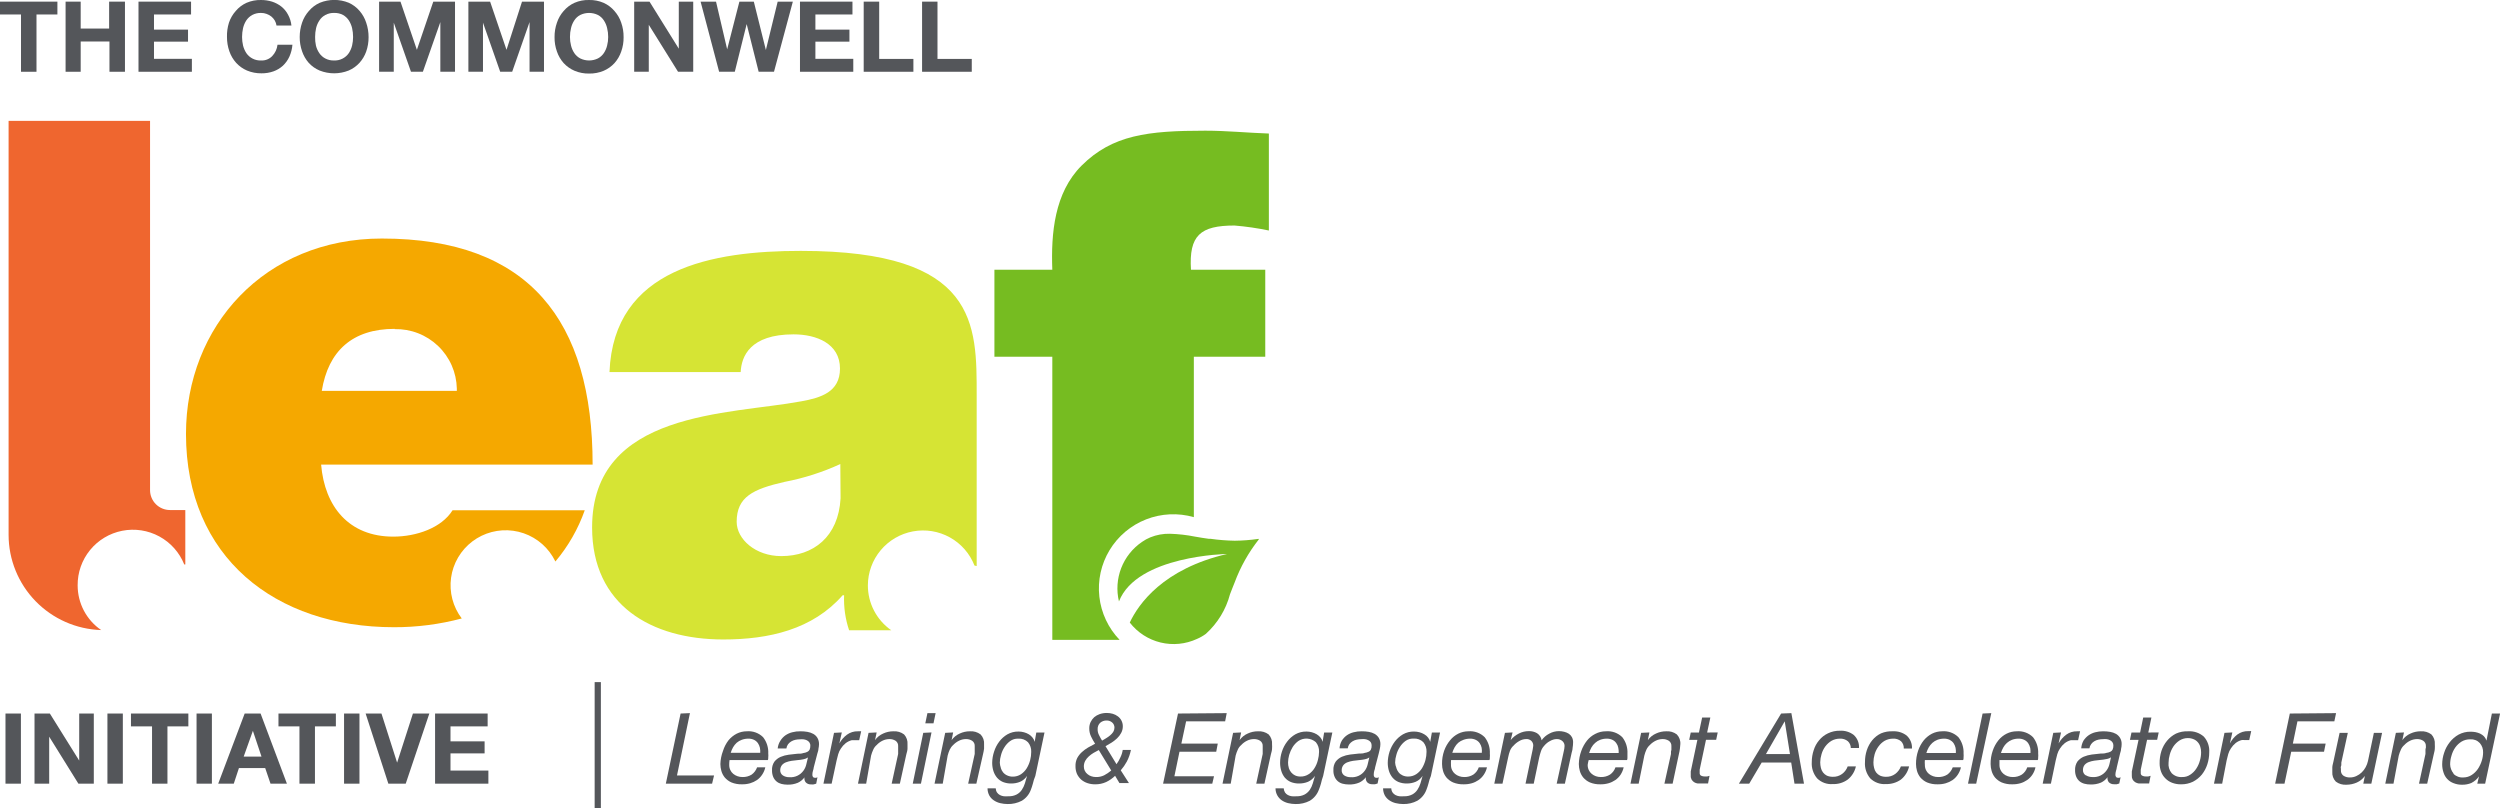 <svg width="201" height="65" viewBox="0 0 201 65" fill="none" xmlns="http://www.w3.org/2000/svg">
<g clip-path="url(#clip0_229_9574)">
<path d="M55.471 57.335L54.43 62.348H57.41L57.252 63.006H53.533L54.72 57.368L55.471 57.335Z" fill="#54565A"/>
<path d="M58.63 61.487C58.626 61.632 58.655 61.776 58.716 61.908C58.77 62.028 58.851 62.133 58.953 62.217C59.055 62.301 59.171 62.365 59.296 62.408C59.423 62.453 59.557 62.475 59.691 62.474C59.954 62.483 60.213 62.415 60.436 62.276C60.636 62.129 60.788 61.925 60.871 61.691H61.531C61.484 61.905 61.397 62.108 61.274 62.289C61.163 62.457 61.022 62.602 60.858 62.717C60.69 62.83 60.506 62.917 60.311 62.974C60.097 63.035 59.875 63.063 59.652 63.059C59.363 63.067 59.076 63.016 58.808 62.908C58.603 62.817 58.421 62.682 58.274 62.513C58.146 62.356 58.052 62.175 57.997 61.98C57.946 61.8 57.919 61.615 57.918 61.428C57.929 61.068 58.001 60.712 58.129 60.375C58.225 60.066 58.374 59.777 58.571 59.52C58.753 59.3 58.977 59.119 59.23 58.987C59.48 58.863 59.755 58.797 60.034 58.796C60.275 58.775 60.518 58.806 60.746 58.888C60.974 58.97 61.181 59.1 61.353 59.27C61.645 59.644 61.793 60.111 61.768 60.586C61.779 60.684 61.779 60.783 61.768 60.882C61.768 60.98 61.768 61.053 61.729 61.112H58.656C58.637 61.236 58.628 61.361 58.63 61.487ZM61.096 60.118C61.066 59.987 61.012 59.862 60.937 59.75C60.859 59.639 60.755 59.549 60.634 59.487C60.488 59.417 60.328 59.384 60.166 59.388C59.986 59.386 59.807 59.418 59.639 59.48C59.489 59.534 59.351 59.614 59.23 59.717C59.116 59.823 59.018 59.945 58.94 60.079C58.86 60.221 58.796 60.371 58.749 60.526H61.122C61.132 60.39 61.123 60.253 61.096 60.118Z" fill="#54565A"/>
<path d="M62.757 59.533C62.86 59.37 62.995 59.23 63.152 59.118C63.316 59.006 63.499 58.923 63.693 58.875C63.908 58.819 64.13 58.792 64.352 58.796C64.542 58.794 64.732 58.81 64.919 58.842C65.085 58.87 65.246 58.925 65.394 59.007C65.529 59.084 65.643 59.195 65.723 59.329C65.81 59.483 65.853 59.658 65.849 59.836C65.845 59.962 65.83 60.087 65.802 60.211C65.802 60.349 65.743 60.467 65.717 60.579L65.427 61.691C65.427 61.776 65.387 61.875 65.361 61.98C65.33 62.076 65.315 62.176 65.315 62.276C65.307 62.346 65.326 62.417 65.367 62.474C65.386 62.493 65.409 62.509 65.433 62.519C65.459 62.529 65.485 62.534 65.512 62.533H65.618L65.723 62.493L65.624 63.007L65.42 63.066C65.35 63.074 65.279 63.074 65.209 63.066C65.133 63.071 65.057 63.06 64.985 63.034C64.914 63.008 64.848 62.968 64.794 62.914C64.744 62.859 64.708 62.792 64.689 62.72C64.669 62.648 64.667 62.573 64.682 62.5C64.542 62.686 64.359 62.836 64.148 62.934C63.883 63.045 63.597 63.096 63.31 63.086C63.146 63.087 62.982 63.067 62.822 63.026C62.68 62.99 62.547 62.923 62.434 62.829C62.319 62.732 62.229 62.611 62.17 62.474C62.1 62.305 62.066 62.123 62.071 61.941C62.054 61.691 62.121 61.444 62.262 61.237C62.394 61.072 62.563 60.941 62.757 60.855C62.967 60.767 63.189 60.707 63.416 60.678L64.121 60.599C64.299 60.599 64.451 60.599 64.583 60.546C64.693 60.534 64.8 60.503 64.899 60.454C64.981 60.419 65.049 60.356 65.09 60.276C65.134 60.175 65.154 60.064 65.15 59.954C65.155 59.858 65.127 59.763 65.071 59.684C65.019 59.614 64.951 59.558 64.873 59.52C64.788 59.479 64.696 59.452 64.603 59.441C64.51 59.431 64.418 59.431 64.326 59.441C64.199 59.441 64.073 59.454 63.95 59.48C63.831 59.505 63.718 59.55 63.614 59.612C63.514 59.672 63.427 59.75 63.356 59.842C63.286 59.942 63.241 60.057 63.225 60.178H62.526C62.547 59.947 62.627 59.725 62.757 59.533ZM62.948 62.349C63.1 62.443 63.276 62.49 63.455 62.487C63.677 62.506 63.899 62.467 64.1 62.374C64.302 62.28 64.475 62.135 64.603 61.954C64.71 61.804 64.787 61.634 64.827 61.454C64.866 61.276 64.912 61.092 64.959 60.901C64.849 60.974 64.725 61.023 64.596 61.046C64.444 61.079 64.29 61.101 64.134 61.112L63.64 61.171C63.487 61.194 63.336 61.234 63.192 61.289C63.067 61.336 62.956 61.413 62.869 61.513C62.778 61.63 62.729 61.773 62.73 61.921C62.726 62.005 62.743 62.089 62.782 62.164C62.82 62.239 62.877 62.303 62.948 62.349Z" fill="#54565A"/>
<path d="M67.682 58.888L67.484 59.77C67.635 59.498 67.842 59.26 68.091 59.072C68.346 58.885 68.657 58.787 68.974 58.796H69.119C69.158 58.787 69.199 58.787 69.238 58.796L69.079 59.513H68.677C68.612 59.506 68.545 59.506 68.48 59.513C68.299 59.559 68.131 59.642 67.985 59.757C67.838 59.876 67.711 60.018 67.609 60.178C67.512 60.318 67.439 60.474 67.392 60.638C67.339 60.816 67.299 60.98 67.266 61.132L66.864 63.007H66.205L67.055 58.921L67.682 58.888Z" fill="#54565A"/>
<path d="M70.484 58.888L70.352 59.507C70.518 59.272 70.746 59.087 71.011 58.974C71.267 58.855 71.546 58.794 71.829 58.796C72.135 58.774 72.439 58.863 72.686 59.046C72.786 59.153 72.862 59.28 72.91 59.418C72.958 59.556 72.975 59.703 72.963 59.849C72.97 59.963 72.97 60.077 72.963 60.191C72.963 60.336 72.91 60.487 72.87 60.645L72.349 63.007H71.69L72.211 60.618C72.211 60.579 72.211 60.533 72.211 60.474C72.211 60.414 72.211 60.362 72.211 60.303C72.211 60.243 72.211 60.184 72.211 60.125C72.214 60.079 72.214 60.033 72.211 59.987C72.217 59.904 72.201 59.821 72.165 59.746C72.129 59.671 72.075 59.607 72.007 59.559C71.855 59.463 71.678 59.415 71.499 59.421C71.309 59.424 71.122 59.469 70.952 59.553C70.778 59.637 70.621 59.753 70.49 59.895C70.367 59.998 70.27 60.129 70.207 60.276C70.136 60.429 70.079 60.587 70.035 60.75L69.64 63.007H68.981L69.831 58.921L70.484 58.888Z" fill="#54565A"/>
<path d="M74.894 58.888L74.044 63.007H73.385L74.229 58.921L74.894 58.888ZM74.394 58.158L74.565 57.336H75.224L75.053 58.158H74.394Z" fill="#54565A"/>
<path d="M76.633 58.888L76.508 59.507C76.675 59.273 76.903 59.088 77.167 58.974C77.421 58.856 77.698 58.795 77.978 58.796C78.285 58.772 78.59 58.861 78.835 59.046C78.938 59.152 79.016 59.278 79.065 59.416C79.114 59.555 79.132 59.702 79.119 59.849C79.126 59.963 79.126 60.077 79.119 60.191C79.099 60.344 79.07 60.495 79.033 60.645L78.499 63.007H77.84L78.367 60.618C78.367 60.579 78.367 60.533 78.367 60.474C78.367 60.414 78.367 60.362 78.367 60.303C78.37 60.243 78.37 60.184 78.367 60.125C78.37 60.079 78.37 60.033 78.367 59.987C78.373 59.904 78.357 59.821 78.322 59.746C78.286 59.671 78.231 59.607 78.163 59.559C78.011 59.464 77.834 59.415 77.655 59.421C77.465 59.423 77.278 59.468 77.108 59.553C76.933 59.638 76.775 59.754 76.64 59.895C76.52 60.001 76.424 60.131 76.356 60.276C76.288 60.429 76.233 60.588 76.192 60.75L75.796 63.007H75.137L75.994 58.921L76.633 58.888Z" fill="#54565A"/>
<path d="M83.042 63.007C82.997 63.176 82.942 63.343 82.877 63.507C82.743 63.872 82.487 64.181 82.152 64.382C81.802 64.563 81.412 64.654 81.018 64.645C80.814 64.645 80.61 64.62 80.412 64.572C80.23 64.529 80.058 64.453 79.904 64.349C79.754 64.25 79.63 64.117 79.541 63.961C79.447 63.782 79.397 63.584 79.397 63.382H80.056C80.06 63.501 80.096 63.617 80.161 63.717C80.221 63.802 80.3 63.872 80.392 63.921C80.491 63.972 80.598 64.006 80.708 64.02C80.834 64.029 80.959 64.029 81.084 64.02C81.313 64.029 81.54 63.98 81.743 63.875C81.907 63.787 82.048 63.66 82.152 63.507C82.261 63.344 82.346 63.167 82.403 62.98C82.462 62.783 82.522 62.586 82.574 62.382C82.44 62.59 82.247 62.754 82.02 62.855C81.793 62.949 81.548 62.996 81.302 62.993C81.076 62.997 80.853 62.957 80.642 62.875C80.458 62.797 80.293 62.678 80.161 62.526C80.031 62.369 79.933 62.188 79.871 61.993C79.805 61.78 79.772 61.559 79.772 61.336C79.775 61.029 79.826 60.725 79.924 60.434C80.014 60.142 80.155 59.869 80.339 59.625C80.517 59.388 80.742 59.188 80.999 59.039C81.27 58.887 81.577 58.81 81.889 58.816C82.038 58.815 82.186 58.835 82.33 58.875C82.467 58.912 82.598 58.967 82.719 59.039C82.834 59.107 82.935 59.197 83.016 59.303C83.099 59.402 83.157 59.519 83.187 59.645L83.319 58.895H83.978L83.24 62.388C83.148 62.592 83.095 62.789 83.042 63.007ZM80.465 61.75C80.503 61.877 80.566 61.995 80.649 62.099C80.74 62.207 80.855 62.293 80.985 62.349C81.124 62.412 81.275 62.444 81.427 62.441C81.661 62.445 81.891 62.379 82.086 62.25C82.272 62.124 82.429 61.96 82.548 61.77C82.672 61.565 82.766 61.344 82.825 61.112C82.881 60.897 82.91 60.676 82.91 60.454C82.924 60.172 82.832 59.896 82.653 59.678C82.551 59.575 82.428 59.497 82.293 59.447C82.157 59.397 82.013 59.377 81.869 59.388C81.633 59.376 81.4 59.446 81.21 59.586C81.031 59.718 80.878 59.883 80.761 60.072C80.636 60.264 80.542 60.475 80.484 60.697C80.422 60.898 80.388 61.106 80.385 61.316C80.391 61.457 80.418 61.597 80.465 61.73V61.75Z" fill="#54565A"/>
<path d="M88.936 62.875C88.656 63.002 88.352 63.065 88.046 63.059C87.835 63.061 87.625 63.028 87.426 62.961C87.242 62.9 87.072 62.803 86.925 62.678C86.784 62.55 86.67 62.395 86.589 62.224C86.506 62.028 86.466 61.817 86.47 61.605C86.46 61.378 86.508 61.152 86.608 60.947C86.704 60.77 86.829 60.61 86.978 60.474C87.133 60.331 87.303 60.205 87.485 60.099L88.046 59.796C87.928 59.614 87.822 59.425 87.729 59.23C87.627 59.026 87.575 58.801 87.578 58.572C87.573 58.396 87.609 58.22 87.683 58.059C87.753 57.91 87.851 57.776 87.973 57.664C88.103 57.555 88.253 57.47 88.415 57.414C88.597 57.352 88.789 57.321 88.982 57.322C89.144 57.321 89.307 57.343 89.463 57.388C89.611 57.431 89.749 57.5 89.872 57.592C89.998 57.684 90.1 57.805 90.17 57.945C90.24 58.084 90.276 58.239 90.274 58.395C90.276 58.581 90.23 58.764 90.142 58.928C90.057 59.09 89.946 59.236 89.812 59.362C89.675 59.492 89.525 59.609 89.364 59.711C89.199 59.816 89.041 59.908 88.883 59.993L89.766 61.441C89.889 61.273 89.993 61.092 90.076 60.901C90.171 60.711 90.236 60.507 90.267 60.296H90.927C90.861 60.621 90.75 60.936 90.597 61.23C90.461 61.482 90.297 61.718 90.109 61.934L90.768 62.961H90.004L89.654 62.375C89.443 62.579 89.201 62.748 88.936 62.875ZM87.92 60.533C87.784 60.614 87.656 60.709 87.538 60.816C87.422 60.919 87.324 61.042 87.248 61.178C87.175 61.32 87.138 61.478 87.142 61.638C87.141 61.757 87.168 61.874 87.222 61.98C87.273 62.083 87.347 62.173 87.439 62.243C87.53 62.321 87.635 62.379 87.749 62.414C87.866 62.454 87.988 62.474 88.112 62.474C88.339 62.482 88.566 62.434 88.771 62.336C88.976 62.228 89.169 62.098 89.344 61.947L88.342 60.303L87.92 60.533ZM88.362 59.105C88.436 59.256 88.517 59.403 88.606 59.546L88.929 59.355C89.043 59.288 89.151 59.211 89.252 59.125C89.349 59.046 89.433 58.953 89.503 58.849C89.565 58.748 89.599 58.632 89.602 58.513C89.605 58.433 89.59 58.352 89.558 58.278C89.526 58.204 89.478 58.138 89.417 58.086C89.294 57.981 89.137 57.924 88.975 57.928C88.785 57.922 88.599 57.988 88.454 58.112C88.385 58.178 88.331 58.257 88.296 58.346C88.26 58.435 88.245 58.53 88.25 58.625C88.245 58.792 88.284 58.957 88.362 59.105Z" fill="#54565A"/>
<path d="M98.628 57.336L98.502 57.993H95.364L94.982 59.783H97.909L97.784 60.441H94.83L94.421 62.414H97.606L97.467 63.007H93.512L94.712 57.368L98.628 57.336Z" fill="#54565A"/>
<path d="M99.788 58.888L99.662 59.507C99.829 59.272 100.057 59.087 100.322 58.974C100.578 58.855 100.857 58.794 101.139 58.796C101.446 58.774 101.75 58.863 101.996 59.046C102.096 59.153 102.173 59.28 102.22 59.418C102.268 59.556 102.286 59.703 102.273 59.849C102.281 59.963 102.281 60.077 102.273 60.191C102.273 60.336 102.22 60.487 102.181 60.645L101.66 63.007H101.001L101.521 60.618C101.521 60.579 101.521 60.533 101.521 60.474C101.521 60.414 101.521 60.362 101.521 60.303C101.525 60.243 101.525 60.184 101.521 60.125C101.527 60.079 101.527 60.033 101.521 59.987C101.527 59.904 101.512 59.821 101.476 59.746C101.44 59.671 101.385 59.607 101.317 59.559C101.166 59.463 100.989 59.415 100.809 59.421C100.619 59.423 100.432 59.468 100.262 59.553C100.088 59.637 99.932 59.753 99.801 59.895C99.677 59.998 99.58 60.129 99.517 60.276C99.447 60.429 99.389 60.587 99.346 60.75L98.95 63.007H98.291L99.141 58.921L99.788 58.888Z" fill="#54565A"/>
<path d="M106.203 63.007C106.156 63.176 106.099 63.343 106.032 63.507C105.897 63.872 105.641 64.181 105.307 64.382C104.957 64.564 104.567 64.654 104.173 64.645C103.968 64.644 103.765 64.62 103.566 64.572C103.385 64.528 103.213 64.452 103.058 64.349C102.912 64.248 102.79 64.115 102.702 63.961C102.602 63.784 102.55 63.584 102.551 63.382H103.21C103.218 63.5 103.254 63.615 103.316 63.717C103.375 63.802 103.454 63.872 103.546 63.921C103.647 63.973 103.757 64.007 103.869 64.02C103.992 64.03 104.116 64.03 104.239 64.02C104.467 64.029 104.694 63.98 104.898 63.875C105.06 63.785 105.2 63.659 105.307 63.507C105.414 63.344 105.496 63.167 105.55 62.98C105.61 62.783 105.669 62.586 105.722 62.382C105.584 62.587 105.393 62.751 105.168 62.855C104.938 62.949 104.691 62.996 104.443 62.993C104.218 62.997 103.994 62.957 103.784 62.875C103.599 62.796 103.435 62.677 103.302 62.526C103.175 62.368 103.078 62.188 103.019 61.993C102.953 61.78 102.92 61.559 102.92 61.336C102.92 61.029 102.969 60.725 103.065 60.434C103.157 60.142 103.3 59.868 103.487 59.625C103.665 59.387 103.889 59.188 104.146 59.039C104.42 58.887 104.729 58.809 105.043 58.816C105.333 58.816 105.617 58.893 105.867 59.039C105.983 59.109 106.085 59.198 106.17 59.303C106.251 59.402 106.307 59.52 106.335 59.645L106.46 58.895H107.12L106.381 62.388C106.302 62.592 106.256 62.789 106.203 63.007ZM103.619 61.75C103.66 61.877 103.725 61.996 103.81 62.099C103.893 62.202 103.999 62.285 104.12 62.342C104.258 62.406 104.409 62.437 104.562 62.434C104.796 62.44 105.026 62.373 105.221 62.243C105.408 62.119 105.566 61.955 105.682 61.763C105.81 61.56 105.903 61.338 105.959 61.105C106.018 60.891 106.049 60.67 106.052 60.447C106.065 60.166 105.974 59.889 105.794 59.671C105.603 59.502 105.36 59.401 105.105 59.384C104.849 59.367 104.596 59.436 104.384 59.579C104.203 59.711 104.048 59.877 103.929 60.066C103.809 60.261 103.716 60.471 103.652 60.691C103.594 60.892 103.563 61.1 103.559 61.309C103.558 61.452 103.578 61.594 103.619 61.73V61.75Z" fill="#54565A"/>
<path d="M107.891 59.533C107.995 59.37 108.129 59.23 108.287 59.118C108.45 59.005 108.634 58.922 108.827 58.875C109.043 58.819 109.264 58.792 109.487 58.796C109.677 58.794 109.867 58.81 110.054 58.842C110.22 58.87 110.381 58.925 110.528 59.007C110.663 59.086 110.776 59.197 110.858 59.329C110.945 59.483 110.988 59.658 110.983 59.836C110.98 59.962 110.965 60.087 110.937 60.211L110.851 60.579L110.561 61.691C110.561 61.776 110.522 61.875 110.489 61.98C110.464 62.077 110.45 62.176 110.449 62.276C110.442 62.346 110.46 62.417 110.502 62.474C110.521 62.493 110.543 62.509 110.568 62.519C110.593 62.529 110.62 62.534 110.647 62.533H110.753L110.858 62.493L110.759 62.993L110.555 63.053C110.485 63.061 110.414 63.061 110.344 63.053C110.268 63.058 110.192 63.047 110.12 63.021C110.048 62.995 109.983 62.954 109.928 62.901C109.879 62.846 109.843 62.779 109.823 62.707C109.804 62.635 109.802 62.56 109.816 62.487C109.677 62.673 109.493 62.822 109.282 62.921C109.018 63.032 108.732 63.083 108.445 63.072C108.281 63.073 108.117 63.053 107.957 63.013C107.814 62.978 107.681 62.911 107.568 62.816C107.454 62.719 107.364 62.598 107.305 62.461C107.231 62.293 107.197 62.111 107.206 61.928C107.189 61.678 107.256 61.43 107.397 61.224C107.529 61.059 107.698 60.928 107.891 60.842C108.102 60.753 108.324 60.694 108.551 60.664L109.256 60.586C109.434 60.586 109.586 60.586 109.718 60.533C109.827 60.52 109.934 60.489 110.034 60.441C110.116 60.407 110.182 60.343 110.219 60.263C110.265 60.162 110.286 60.051 110.278 59.941C110.282 59.846 110.257 59.752 110.205 59.671C110.151 59.601 110.081 59.544 110.001 59.507C109.919 59.465 109.829 59.438 109.737 59.428C109.645 59.418 109.552 59.418 109.46 59.428C109.334 59.427 109.208 59.441 109.085 59.467C108.966 59.492 108.852 59.536 108.748 59.599C108.649 59.659 108.562 59.737 108.491 59.829C108.421 59.929 108.376 60.044 108.359 60.164H107.7C107.712 59.942 107.777 59.725 107.891 59.533ZM108.083 62.349C108.235 62.443 108.411 62.49 108.59 62.487C108.811 62.506 109.034 62.467 109.235 62.374C109.437 62.28 109.61 62.135 109.737 61.954C109.845 61.804 109.921 61.634 109.961 61.454C110.001 61.276 110.047 61.092 110.093 60.901C109.987 60.975 109.865 61.025 109.737 61.046C109.585 61.078 109.431 61.1 109.276 61.112L108.781 61.171C108.628 61.194 108.478 61.234 108.333 61.289C108.208 61.335 108.097 61.412 108.01 61.513C107.919 61.63 107.871 61.773 107.872 61.921C107.866 62.005 107.883 62.088 107.92 62.163C107.957 62.238 108.013 62.302 108.083 62.349Z" fill="#54565A"/>
<path d="M114.845 63.007C114.8 63.176 114.745 63.343 114.68 63.507C114.543 63.873 114.285 64.181 113.948 64.382C113.601 64.564 113.213 64.654 112.821 64.645C112.617 64.645 112.413 64.62 112.214 64.572C112.033 64.529 111.861 64.453 111.707 64.349C111.557 64.25 111.433 64.117 111.344 63.961C111.249 63.782 111.199 63.584 111.199 63.382H111.858C111.862 63.501 111.899 63.617 111.964 63.717C112.024 63.802 112.103 63.872 112.195 63.921C112.293 63.972 112.401 64.006 112.511 64.02C112.636 64.029 112.762 64.029 112.887 64.02C113.116 64.029 113.343 63.98 113.546 63.875C113.71 63.787 113.85 63.66 113.955 63.507C114.064 63.344 114.149 63.167 114.206 62.98C114.265 62.783 114.324 62.586 114.377 62.382C114.242 62.59 114.05 62.754 113.823 62.855C113.595 62.949 113.351 62.996 113.105 62.993C112.879 62.997 112.655 62.957 112.445 62.875C112.259 62.799 112.094 62.68 111.964 62.526C111.834 62.369 111.736 62.188 111.674 61.993C111.608 61.78 111.575 61.559 111.575 61.336C111.578 61.03 111.627 60.726 111.72 60.434C111.815 60.143 111.958 59.87 112.142 59.625C112.32 59.388 112.544 59.189 112.801 59.039C113.072 58.886 113.38 58.809 113.691 58.816C113.841 58.816 113.989 58.836 114.133 58.875C114.267 58.912 114.396 58.968 114.515 59.039C114.633 59.106 114.737 59.195 114.819 59.303C114.899 59.404 114.957 59.52 114.99 59.645L115.122 58.895H115.781L115.043 62.388C114.95 62.592 114.898 62.789 114.845 63.007ZM112.267 61.75C112.306 61.877 112.369 61.995 112.452 62.099C112.536 62.204 112.645 62.287 112.768 62.342C112.907 62.406 113.058 62.437 113.21 62.434C113.444 62.438 113.673 62.371 113.869 62.243C114.055 62.117 114.212 61.954 114.331 61.763C114.453 61.557 114.546 61.336 114.608 61.105C114.664 60.891 114.693 60.669 114.693 60.447C114.707 60.166 114.615 59.889 114.436 59.671C114.334 59.57 114.211 59.491 114.075 59.441C113.94 59.391 113.796 59.371 113.652 59.382C113.416 59.37 113.183 59.44 112.992 59.579C112.813 59.712 112.661 59.877 112.544 60.066C112.419 60.258 112.325 60.469 112.267 60.691C112.205 60.891 112.171 61.099 112.168 61.309C112.176 61.454 112.21 61.597 112.267 61.73V61.75Z" fill="#54565A"/>
<path d="M116.659 61.487C116.654 61.632 116.684 61.776 116.744 61.908C116.799 62.028 116.88 62.133 116.982 62.217C117.082 62.302 117.199 62.367 117.324 62.408C117.451 62.453 117.585 62.475 117.72 62.474C117.98 62.482 118.237 62.413 118.458 62.276C118.662 62.132 118.815 61.927 118.894 61.691H119.553C119.506 61.905 119.419 62.108 119.296 62.289C119.183 62.457 119.04 62.602 118.874 62.717C118.709 62.831 118.526 62.918 118.333 62.974C118.119 63.035 117.897 63.063 117.674 63.059C117.385 63.067 117.098 63.016 116.83 62.908C116.625 62.817 116.443 62.682 116.296 62.513C116.168 62.356 116.074 62.175 116.019 61.98C115.968 61.8 115.941 61.615 115.94 61.428C115.933 61.063 115.991 60.7 116.111 60.355C116.219 60.051 116.38 59.768 116.586 59.52C116.765 59.297 116.99 59.116 117.245 58.987C117.495 58.863 117.77 58.797 118.05 58.796C118.291 58.775 118.534 58.806 118.761 58.888C118.989 58.97 119.196 59.1 119.368 59.27C119.661 59.644 119.808 60.111 119.784 60.586C119.794 60.684 119.794 60.783 119.784 60.882C119.784 60.98 119.784 61.053 119.744 61.112H116.665C116.656 61.237 116.653 61.362 116.659 61.487ZM119.124 60.118C119.095 59.987 119.041 59.862 118.966 59.75C118.887 59.637 118.78 59.547 118.656 59.487C118.513 59.417 118.354 59.383 118.195 59.388C118.015 59.386 117.836 59.418 117.667 59.48C117.513 59.532 117.37 59.613 117.245 59.717C117.129 59.821 117.031 59.943 116.955 60.079C116.875 60.221 116.811 60.371 116.764 60.526H119.137C119.152 60.39 119.147 60.253 119.124 60.118Z" fill="#54565A"/>
<path d="M121.611 58.888L121.459 59.5C121.639 59.28 121.864 59.101 122.118 58.974C122.365 58.847 122.639 58.781 122.916 58.783C123.147 58.775 123.375 58.832 123.575 58.947C123.674 59.011 123.758 59.095 123.822 59.194C123.886 59.292 123.928 59.404 123.945 59.52C124.103 59.296 124.314 59.113 124.558 58.987C124.797 58.852 125.067 58.782 125.342 58.783C125.485 58.784 125.626 58.801 125.764 58.836C125.895 58.867 126.02 58.921 126.133 58.993C126.238 59.064 126.324 59.159 126.384 59.27C126.454 59.408 126.486 59.562 126.476 59.717C126.475 59.856 126.461 59.995 126.437 60.132C126.437 60.283 126.384 60.414 126.358 60.533L125.817 63.007H125.158L125.725 60.414C125.763 60.27 125.785 60.123 125.791 59.974C125.792 59.899 125.777 59.825 125.746 59.756C125.715 59.688 125.67 59.627 125.613 59.579C125.488 59.472 125.328 59.416 125.164 59.421C125.066 59.421 124.968 59.436 124.874 59.467C124.777 59.498 124.684 59.54 124.597 59.592C124.504 59.639 124.417 59.699 124.34 59.77C124.266 59.833 124.197 59.904 124.136 59.98C124.026 60.102 123.943 60.245 123.892 60.401C123.839 60.559 123.793 60.724 123.753 60.895L123.312 63.007H122.652L123.14 60.678C123.18 60.52 123.213 60.368 123.233 60.237C123.253 60.146 123.266 60.053 123.272 59.961C123.276 59.888 123.265 59.815 123.239 59.747C123.213 59.679 123.172 59.617 123.121 59.566C123.064 59.514 122.997 59.474 122.925 59.449C122.852 59.424 122.775 59.415 122.699 59.421C122.505 59.424 122.317 59.479 122.151 59.579C121.98 59.672 121.826 59.795 121.697 59.941C121.568 60.053 121.468 60.196 121.406 60.355C121.343 60.522 121.295 60.694 121.261 60.868L120.8 63.007H120.141L120.998 58.921L121.611 58.888Z" fill="#54565A"/>
<path d="M127.65 61.487C127.645 61.632 127.675 61.776 127.735 61.908C127.79 62.028 127.871 62.133 127.973 62.217C128.072 62.301 128.186 62.365 128.309 62.408C128.436 62.452 128.57 62.474 128.704 62.474C128.967 62.483 129.226 62.415 129.449 62.276C129.653 62.132 129.806 61.927 129.884 61.691H130.544C130.497 61.904 130.412 62.106 130.293 62.289C130.18 62.457 130.037 62.602 129.871 62.717C129.704 62.831 129.519 62.918 129.324 62.974C129.11 63.035 128.888 63.064 128.665 63.059C128.378 63.067 128.093 63.016 127.828 62.908C127.623 62.817 127.44 62.682 127.294 62.513C127.166 62.356 127.071 62.175 127.017 61.98C126.965 61.8 126.939 61.615 126.938 61.428C126.945 61.068 127.011 60.712 127.135 60.375C127.242 60.073 127.398 59.791 127.597 59.539C127.776 59.317 128.001 59.135 128.256 59.007C128.52 58.867 128.814 58.794 129.113 58.796C129.354 58.775 129.597 58.806 129.825 58.888C130.052 58.97 130.259 59.1 130.432 59.27C130.724 59.644 130.872 60.111 130.847 60.586C130.854 60.684 130.854 60.783 130.847 60.882C130.847 60.98 130.847 61.053 130.807 61.112H127.729C127.695 61.235 127.668 61.36 127.65 61.487ZM130.109 60.118C130.085 59.985 130.031 59.859 129.95 59.75C129.874 59.638 129.769 59.547 129.647 59.487C129.501 59.417 129.341 59.383 129.179 59.388C129.001 59.386 128.825 59.418 128.658 59.48C128.507 59.536 128.368 59.621 128.249 59.73C128.131 59.834 128.031 59.956 127.953 60.092C127.875 60.234 127.813 60.384 127.768 60.539H130.142C130.15 60.398 130.139 60.257 130.109 60.118Z" fill="#54565A"/>
<path d="M132.613 58.888L132.488 59.507C132.655 59.273 132.883 59.088 133.147 58.974C133.401 58.856 133.678 58.795 133.958 58.796C134.264 58.772 134.57 58.861 134.815 59.046C134.917 59.152 134.995 59.278 135.044 59.416C135.093 59.555 135.112 59.702 135.098 59.849C135.095 59.963 135.084 60.078 135.065 60.191C135.045 60.344 135.016 60.495 134.98 60.645L134.479 63.007H133.819L134.347 60.618C134.347 60.579 134.347 60.533 134.347 60.474C134.347 60.414 134.347 60.362 134.38 60.303C134.383 60.243 134.383 60.184 134.38 60.125C134.382 60.079 134.382 60.033 134.38 59.987C134.386 59.904 134.37 59.821 134.334 59.746C134.298 59.671 134.243 59.607 134.175 59.559C134.024 59.464 133.847 59.415 133.668 59.421C133.478 59.423 133.291 59.468 133.12 59.553C132.945 59.638 132.787 59.754 132.652 59.895C132.533 60.001 132.436 60.131 132.369 60.276C132.3 60.429 132.245 60.588 132.204 60.75L131.749 63.007H131.09L131.947 58.921L132.613 58.888Z" fill="#54565A"/>
<path d="M138.105 58.888L137.98 59.48H137.162L136.654 61.882C136.658 61.928 136.658 61.974 136.654 62.02C136.651 62.063 136.651 62.108 136.654 62.151C136.651 62.195 136.66 62.239 136.681 62.278C136.702 62.316 136.734 62.348 136.773 62.368C136.862 62.409 136.959 62.429 137.057 62.428C137.122 62.434 137.189 62.434 137.254 62.428L137.446 62.375L137.327 62.993H137.09H136.852C136.734 63 136.615 63 136.496 62.993C136.393 62.979 136.295 62.943 136.206 62.888C136.126 62.835 136.059 62.766 136.008 62.684C135.954 62.586 135.928 62.474 135.936 62.362C135.932 62.307 135.932 62.252 135.936 62.197C135.936 62.145 135.936 62.086 135.936 62.026L136.47 59.487H135.811L135.936 58.895H136.595L136.852 57.691H137.511L137.254 58.895L138.105 58.888Z" fill="#54565A"/>
<path d="M144.026 57.336L145.041 63.007H144.277L144.013 61.309H141.639L140.637 63.007H139.807L143.202 57.368L144.026 57.336ZM143.914 60.625L143.492 57.993L141.982 60.625H143.914Z" fill="#54565A"/>
<path d="M148.574 59.599C148.39 59.446 148.154 59.371 147.915 59.388C147.684 59.388 147.458 59.447 147.256 59.559C147.061 59.676 146.891 59.831 146.755 60.013C146.618 60.2 146.516 60.409 146.452 60.632C146.387 60.845 146.351 61.066 146.346 61.289C146.347 61.44 146.364 61.59 146.399 61.737C146.429 61.87 146.487 61.996 146.57 62.105C146.653 62.213 146.759 62.3 146.88 62.362C147.032 62.426 147.196 62.458 147.361 62.454C147.629 62.464 147.891 62.383 148.106 62.224C148.312 62.07 148.468 61.859 148.555 61.618H149.214C149.123 62.037 148.89 62.411 148.555 62.678C148.207 62.929 147.784 63.057 147.355 63.039C147.124 63.058 146.892 63.026 146.675 62.947C146.457 62.867 146.26 62.742 146.096 62.579C145.786 62.213 145.632 61.741 145.667 61.263C145.667 60.943 145.718 60.626 145.819 60.322C145.908 60.028 146.056 59.755 146.254 59.52C146.447 59.283 146.69 59.092 146.966 58.961C147.268 58.816 147.6 58.743 147.935 58.75C148.33 58.728 148.72 58.847 149.036 59.086C149.182 59.218 149.296 59.381 149.37 59.563C149.444 59.745 149.476 59.942 149.465 60.138H148.805C148.805 60.037 148.784 59.938 148.744 59.845C148.705 59.752 148.647 59.669 148.574 59.599Z" fill="#54565A"/>
<path d="M152.846 59.599C152.755 59.522 152.65 59.464 152.537 59.428C152.424 59.392 152.305 59.378 152.187 59.388C151.956 59.389 151.729 59.448 151.527 59.559C151.333 59.675 151.165 59.829 151.033 60.013C150.895 60.2 150.79 60.409 150.723 60.632C150.66 60.845 150.627 61.067 150.624 61.289C150.621 61.44 150.639 61.591 150.677 61.737C150.705 61.87 150.761 61.996 150.842 62.105C150.926 62.214 151.034 62.302 151.158 62.362C151.308 62.426 151.47 62.458 151.633 62.454C151.9 62.464 152.163 62.383 152.378 62.224C152.584 62.069 152.742 61.859 152.833 61.618H153.492C153.398 62.036 153.166 62.409 152.833 62.678C152.481 62.926 152.057 63.053 151.626 63.039C151.396 63.057 151.164 63.025 150.947 62.945C150.73 62.866 150.532 62.741 150.367 62.579C150.059 62.213 149.907 61.74 149.945 61.263C149.942 60.944 149.991 60.626 150.09 60.322C150.185 60.03 150.332 59.758 150.525 59.52C150.718 59.283 150.961 59.092 151.237 58.961C151.538 58.836 151.862 58.78 152.187 58.796C152.582 58.775 152.972 58.893 153.288 59.132C153.435 59.263 153.55 59.426 153.625 59.608C153.701 59.791 153.734 59.987 153.723 60.184H153.064C153.071 60.077 153.056 59.969 153.018 59.868C152.981 59.767 152.922 59.675 152.846 59.599Z" fill="#54565A"/>
<path d="M154.759 61.487C154.755 61.632 154.784 61.776 154.845 61.908C154.899 62.028 154.98 62.133 155.082 62.217C155.184 62.301 155.3 62.365 155.425 62.408C155.552 62.453 155.686 62.475 155.82 62.474C156.083 62.483 156.342 62.415 156.565 62.276C156.766 62.129 156.917 61.925 157.001 61.691H157.66C157.614 61.905 157.526 62.108 157.403 62.289C157.292 62.457 157.151 62.602 156.987 62.717C156.819 62.83 156.635 62.917 156.44 62.974C156.226 63.035 156.004 63.063 155.781 63.059C155.492 63.067 155.205 63.016 154.937 62.908C154.732 62.817 154.55 62.682 154.403 62.513C154.275 62.356 154.181 62.175 154.126 61.98C154.075 61.8 154.048 61.615 154.047 61.428C154.043 61.063 154.101 60.701 154.218 60.355C154.32 60.053 154.474 59.77 154.673 59.52C154.855 59.3 155.08 59.119 155.333 58.987C155.583 58.863 155.858 58.797 156.137 58.796C156.378 58.775 156.621 58.806 156.848 58.888C157.076 58.97 157.283 59.1 157.455 59.27C157.748 59.644 157.895 60.111 157.871 60.586C157.881 60.684 157.881 60.783 157.871 60.882C157.871 60.98 157.871 61.053 157.831 61.112H154.759C154.748 61.237 154.748 61.362 154.759 61.487ZM157.225 60.118C157.195 59.987 157.141 59.862 157.067 59.75C156.988 59.639 156.884 59.549 156.763 59.487C156.617 59.417 156.457 59.384 156.295 59.388C156.115 59.386 155.936 59.418 155.768 59.48C155.617 59.538 155.479 59.623 155.359 59.73C155.245 59.836 155.147 59.958 155.069 60.092C154.989 60.234 154.925 60.384 154.878 60.539H157.251C157.262 60.399 157.253 60.257 157.225 60.118Z" fill="#54565A"/>
<path d="M160.099 57.336L158.886 63.007H158.227L159.4 57.368L160.099 57.336Z" fill="#54565A"/>
<path d="M160.757 61.487C160.753 61.632 160.783 61.776 160.843 61.908C160.898 62.028 160.979 62.133 161.081 62.217C161.181 62.302 161.298 62.367 161.423 62.408C161.55 62.453 161.684 62.475 161.819 62.474C162.079 62.482 162.336 62.413 162.557 62.276C162.761 62.132 162.914 61.927 162.992 61.691H163.652C163.608 61.905 163.523 62.108 163.401 62.289C163.288 62.457 163.145 62.602 162.979 62.717C162.814 62.831 162.632 62.918 162.439 62.974C162.224 63.035 162.002 63.063 161.779 63.059C161.491 63.068 161.203 63.016 160.935 62.908C160.731 62.817 160.548 62.682 160.401 62.513C160.274 62.356 160.179 62.175 160.125 61.98C160.073 61.8 160.047 61.615 160.045 61.428C160.039 61.063 160.097 60.7 160.217 60.355C160.319 60.053 160.473 59.77 160.672 59.52C160.851 59.297 161.076 59.116 161.331 58.987C161.581 58.863 161.856 58.797 162.135 58.796C162.376 58.775 162.619 58.806 162.847 58.888C163.075 58.97 163.282 59.1 163.454 59.27C163.746 59.644 163.894 60.111 163.869 60.586C163.88 60.684 163.88 60.783 163.869 60.882C163.869 60.98 163.869 61.053 163.83 61.112H160.757C160.75 61.237 160.75 61.362 160.757 61.487ZM163.223 60.118C163.194 59.987 163.14 59.862 163.065 59.75C162.986 59.637 162.879 59.547 162.755 59.487C162.612 59.417 162.453 59.383 162.294 59.388C162.114 59.386 161.935 59.417 161.766 59.48C161.616 59.538 161.477 59.623 161.357 59.73C161.241 59.834 161.143 59.956 161.067 60.092C160.987 60.234 160.923 60.384 160.876 60.539H163.25C163.259 60.399 163.253 60.258 163.23 60.118H163.223Z" fill="#54565A"/>
<path d="M165.709 58.888L165.511 59.77C165.662 59.498 165.869 59.26 166.118 59.072C166.373 58.885 166.684 58.787 167.001 58.796H167.12C167.159 58.787 167.2 58.787 167.239 58.796L167.08 59.513H166.692C166.626 59.506 166.559 59.506 166.494 59.513C166.314 59.559 166.145 59.642 165.999 59.757C165.852 59.876 165.725 60.018 165.623 60.178C165.526 60.318 165.453 60.474 165.406 60.638C165.353 60.816 165.314 60.98 165.281 61.132L164.892 63.007H164.232L165.083 58.921L165.709 58.888Z" fill="#54565A"/>
<path d="M167.521 59.533C167.629 59.372 167.765 59.231 167.923 59.118C168.085 59.006 168.266 58.923 168.457 58.875C168.662 58.822 168.873 58.795 169.084 58.796C169.276 58.794 169.468 58.81 169.657 58.842C169.824 58.87 169.984 58.925 170.132 59.007C170.264 59.086 170.375 59.197 170.455 59.329C170.545 59.482 170.588 59.658 170.58 59.836C170.58 59.962 170.565 60.088 170.534 60.211C170.534 60.349 170.481 60.467 170.455 60.579L170.191 61.691C170.191 61.776 170.152 61.875 170.125 61.98C170.098 62.077 170.083 62.176 170.079 62.276C170.075 62.312 170.077 62.347 170.088 62.381C170.098 62.415 170.115 62.447 170.139 62.474C170.156 62.493 170.177 62.508 170.201 62.519C170.225 62.529 170.251 62.534 170.277 62.533H170.389L170.495 62.493L170.389 62.993L170.191 63.053C170.121 63.061 170.051 63.061 169.98 63.053C169.903 63.057 169.826 63.046 169.754 63.02C169.681 62.994 169.615 62.954 169.558 62.901C169.51 62.845 169.475 62.778 169.456 62.707C169.436 62.635 169.433 62.56 169.446 62.487C169.309 62.673 169.128 62.822 168.919 62.921C168.652 63.031 168.364 63.083 168.075 63.072C167.913 63.074 167.751 63.054 167.594 63.013C167.449 62.977 167.314 62.91 167.198 62.816C167.084 62.719 166.994 62.598 166.935 62.461C166.865 62.292 166.831 62.11 166.836 61.928C166.822 61.679 166.889 61.432 167.027 61.224C167.159 61.059 167.328 60.928 167.521 60.842C167.732 60.754 167.954 60.694 168.181 60.664L168.886 60.586C169.064 60.586 169.222 60.586 169.348 60.533C169.46 60.521 169.569 60.49 169.671 60.441C169.751 60.405 169.816 60.342 169.855 60.263C169.899 60.161 169.919 60.051 169.915 59.941C169.919 59.844 169.891 59.749 169.835 59.671C169.784 59.601 169.716 59.544 169.638 59.507C169.555 59.466 169.466 59.439 169.374 59.428C169.28 59.418 169.185 59.418 169.09 59.428C168.964 59.428 168.838 59.441 168.715 59.467C168.596 59.492 168.482 59.536 168.378 59.599C168.28 59.657 168.195 59.736 168.128 59.829C168.056 59.928 168.008 60.043 167.989 60.164H167.33C167.345 59.942 167.411 59.726 167.521 59.533ZM167.713 62.336C167.866 62.428 168.041 62.476 168.22 62.474C168.441 62.493 168.664 62.454 168.865 62.361C169.067 62.267 169.24 62.122 169.367 61.941C169.477 61.791 169.556 61.621 169.598 61.441C169.638 61.263 169.677 61.079 169.723 60.888C169.605 60.967 169.469 61.016 169.328 61.033C169.176 61.066 169.021 61.088 168.866 61.099L168.372 61.158C168.218 61.181 168.068 61.221 167.923 61.276C167.799 61.323 167.688 61.4 167.6 61.5C167.512 61.617 167.466 61.761 167.469 61.908C167.464 61.997 167.484 62.085 167.527 62.163C167.57 62.241 167.634 62.306 167.713 62.349V62.336Z" fill="#54565A"/>
<path d="M173.56 58.888L173.435 59.48H172.624L172.116 61.882V62.02C172.116 62.059 172.116 62.105 172.116 62.151C172.112 62.196 172.122 62.241 172.144 62.28C172.167 62.319 172.201 62.35 172.242 62.368C172.328 62.41 172.423 62.43 172.518 62.428C172.584 62.435 172.651 62.435 172.716 62.428L172.907 62.375L172.789 62.993H172.551H172.314C172.196 63 172.077 63 171.958 62.993C171.855 62.977 171.757 62.942 171.668 62.888C171.579 62.834 171.506 62.756 171.458 62.663C171.411 62.57 171.39 62.466 171.398 62.362C171.394 62.307 171.394 62.252 171.398 62.197C171.398 62.145 171.398 62.086 171.398 62.026L171.938 59.487H171.246L171.371 58.895H172.064L172.314 57.691H172.973L172.723 58.895L173.56 58.888Z" fill="#54565A"/>
<path d="M173.779 60.375C173.877 60.075 174.031 59.796 174.233 59.553C174.431 59.315 174.676 59.12 174.952 58.98C175.257 58.845 175.588 58.782 175.921 58.796C176.15 58.781 176.38 58.81 176.597 58.884C176.814 58.957 177.015 59.073 177.187 59.224C177.341 59.394 177.458 59.594 177.533 59.811C177.608 60.028 177.638 60.258 177.622 60.487C177.622 60.813 177.571 61.137 177.471 61.447C177.374 61.748 177.225 62.029 177.029 62.276C176.832 62.513 176.59 62.707 176.317 62.849C176.019 62.992 175.691 63.064 175.361 63.059C175.113 63.065 174.867 63.022 174.636 62.934C174.432 62.857 174.247 62.736 174.095 62.579C173.943 62.429 173.826 62.247 173.752 62.046C173.674 61.835 173.634 61.613 173.634 61.388C173.626 61.045 173.675 60.703 173.779 60.375ZM174.603 62.164C174.712 62.273 174.843 62.357 174.987 62.411C175.132 62.464 175.286 62.486 175.44 62.474C175.675 62.483 175.906 62.416 176.099 62.283C176.289 62.16 176.45 61.998 176.574 61.809C176.709 61.608 176.81 61.386 176.871 61.151C176.936 60.938 176.969 60.716 176.969 60.493C176.972 60.342 176.949 60.191 176.904 60.046C176.867 59.91 176.799 59.783 176.706 59.678C176.615 59.57 176.5 59.487 176.37 59.434C176.22 59.37 176.058 59.339 175.895 59.342C175.662 59.343 175.433 59.409 175.236 59.533C175.044 59.658 174.878 59.819 174.748 60.007C174.614 60.209 174.514 60.431 174.451 60.664C174.388 60.878 174.355 61.1 174.352 61.322C174.336 61.472 174.349 61.624 174.392 61.769C174.435 61.913 174.507 62.048 174.603 62.164Z" fill="#54565A"/>
<path d="M179.481 58.888L179.283 59.77C179.429 59.494 179.631 59.252 179.876 59.059C180.132 58.871 180.443 58.774 180.76 58.783H180.878C180.917 58.773 180.958 58.773 180.997 58.783L180.839 59.5H180.437C180.371 59.492 180.305 59.492 180.239 59.5C180.059 59.545 179.89 59.628 179.744 59.743C179.597 59.863 179.471 60.005 179.369 60.164C179.272 60.305 179.198 60.461 179.151 60.625C179.098 60.803 179.059 60.967 179.026 61.118L178.663 63.007H178.004L178.848 58.921L179.481 58.888Z" fill="#54565A"/>
<path d="M187.82 57.336L187.682 57.993H184.715L184.346 59.783H186.983L186.851 60.441H184.214L183.673 63.007H182.922L184.102 57.368L187.82 57.336Z" fill="#54565A"/>
<path d="M190.01 63.007L190.135 62.388C189.967 62.621 189.739 62.806 189.476 62.921C189.218 63.033 188.939 63.091 188.658 63.092C188.351 63.115 188.047 63.027 187.801 62.842C187.7 62.738 187.622 62.614 187.574 62.478C187.525 62.342 187.506 62.197 187.518 62.053C187.51 61.937 187.51 61.82 187.518 61.704C187.518 61.559 187.57 61.408 187.603 61.25L188.104 58.921H188.764L188.243 61.309C188.237 61.355 188.237 61.401 188.243 61.447C188.243 61.507 188.243 61.566 188.21 61.625C188.177 61.684 188.21 61.743 188.21 61.803C188.21 61.862 188.21 61.901 188.21 61.941C188.205 62.023 188.221 62.106 188.257 62.181C188.293 62.255 188.347 62.32 188.414 62.368C188.566 62.464 188.743 62.512 188.922 62.507C189.104 62.511 189.285 62.473 189.449 62.395C189.611 62.322 189.758 62.222 189.884 62.099C190.011 61.976 190.118 61.834 190.201 61.678C190.285 61.523 190.347 61.356 190.385 61.184L190.86 58.921H191.519L190.656 63.007H190.01Z" fill="#54565A"/>
<path d="M193.28 58.888L193.149 59.507C193.317 59.273 193.544 59.089 193.808 58.974C194.064 58.855 194.343 58.794 194.625 58.796C194.932 58.774 195.236 58.863 195.482 59.046C195.583 59.153 195.659 59.28 195.707 59.418C195.754 59.556 195.772 59.703 195.759 59.849C195.767 59.963 195.767 60.077 195.759 60.191C195.759 60.336 195.707 60.487 195.674 60.645L195.146 63.007H194.487L195.008 60.618C195.008 60.579 195.008 60.533 195.008 60.474C195.008 60.414 195.008 60.362 195.008 60.303C195.008 60.243 195.008 60.184 195.041 60.125C195.043 60.079 195.043 60.033 195.041 59.987C195.046 59.903 195.029 59.82 194.992 59.745C194.955 59.67 194.899 59.606 194.83 59.559C194.681 59.464 194.506 59.416 194.329 59.421C194.137 59.424 193.948 59.469 193.775 59.553C193.601 59.637 193.444 59.753 193.313 59.895C193.19 59.998 193.093 60.129 193.03 60.276C192.959 60.429 192.902 60.587 192.859 60.75L192.437 63.007H191.777L192.628 58.921L193.28 58.888Z" fill="#54565A"/>
<path d="M199.173 63.007L199.312 62.421C199.153 62.647 198.94 62.83 198.692 62.954C198.46 63.049 198.211 63.096 197.96 63.092C197.723 63.097 197.488 63.055 197.268 62.967C197.075 62.897 196.901 62.782 196.76 62.632C196.619 62.483 196.516 62.302 196.457 62.105C196.386 61.893 196.35 61.671 196.352 61.447C196.353 61.132 196.406 60.818 196.51 60.52C196.605 60.217 196.755 59.934 196.952 59.684C197.148 59.428 197.395 59.216 197.677 59.059C197.973 58.902 198.304 58.823 198.639 58.829C198.767 58.83 198.895 58.841 199.022 58.862C199.151 58.887 199.277 58.927 199.397 58.98C199.514 59.037 199.621 59.113 199.714 59.204C199.804 59.302 199.871 59.419 199.912 59.546L200.347 57.368H201.006L199.806 63.007H199.173ZM197.261 62.217C197.366 62.321 197.493 62.4 197.632 62.45C197.77 62.5 197.919 62.52 198.066 62.507C198.3 62.505 198.529 62.437 198.725 62.309C198.923 62.179 199.093 62.012 199.226 61.816C199.36 61.612 199.465 61.391 199.536 61.158C199.603 60.945 199.639 60.723 199.641 60.5C199.653 60.224 199.559 59.953 199.378 59.743C199.281 59.639 199.162 59.557 199.03 59.505C198.897 59.453 198.755 59.431 198.613 59.441C198.365 59.435 198.121 59.499 197.907 59.625C197.708 59.75 197.535 59.913 197.4 60.105C197.262 60.306 197.16 60.528 197.097 60.763C197.027 60.989 196.991 61.224 196.991 61.461C196.999 61.725 197.094 61.979 197.261 62.184V62.217Z" fill="#54565A"/>
<path d="M1.681 57.368V63.007H0.441V57.368H1.681Z" fill="#54565A"/>
<path d="M4.008 57.368L6.368 61.151V57.368H7.542V63.007H6.303L3.955 59.23V63.007H2.775V57.368H4.008Z" fill="#54565A"/>
<path d="M9.876 57.368V63.007H8.637V57.368H9.876Z" fill="#54565A"/>
<path d="M10.529 58.401V57.368H15.144V58.401H13.463V63.007H12.224V58.401H10.529Z" fill="#54565A"/>
<path d="M17.036 57.368V63.007H15.803V57.368H17.036Z" fill="#54565A"/>
<path d="M20.951 57.368L23.068 63.007H21.749L21.321 61.75H19.211L18.796 63.007H17.543L19.672 57.368H20.951ZM21.024 60.829L20.332 58.757L19.593 60.829H21.024Z" fill="#54565A"/>
<path d="M22.389 58.401V57.368H27.004V58.401H25.322V63.007H24.076V58.401H22.389Z" fill="#54565A"/>
<path d="M28.901 57.368V63.007H27.662V57.368H28.901Z" fill="#54565A"/>
<path d="M31.223 63.007L29.396 57.368H30.669L31.928 61.316L33.2 57.368H34.519L32.62 63.007H31.223Z" fill="#54565A"/>
<path d="M39.206 57.368V58.401H36.22V59.605H38.962V60.572H36.22V61.954H39.266V63.007H34.98V57.368H39.206Z" fill="#54565A"/>
<path d="M0 1.164V0.132H4.615V1.164H2.934V5.77H1.688V1.164H0Z" fill="#54565A"/>
<path d="M6.487 0.132V2.296H8.774V0.132H10.047V5.77H8.801V3.336H6.487V5.77H5.273V0.132H6.487Z" fill="#54565A"/>
<path d="M15.361 0.132V1.164H12.381V2.382H15.117V3.349H12.381V4.73H15.427V5.77H11.135V0.132H15.361Z" fill="#54565A"/>
<path d="M22.086 1.638C22.012 1.518 21.919 1.411 21.809 1.322C21.696 1.234 21.569 1.166 21.434 1.118C21.293 1.065 21.143 1.038 20.992 1.04C20.744 1.032 20.499 1.088 20.28 1.204C20.089 1.309 19.927 1.458 19.805 1.638C19.683 1.828 19.594 2.037 19.542 2.257C19.489 2.492 19.462 2.732 19.462 2.974C19.462 3.206 19.489 3.438 19.542 3.665C19.596 3.879 19.685 4.084 19.805 4.27C19.936 4.461 20.114 4.616 20.322 4.719C20.529 4.823 20.76 4.872 20.992 4.862C21.157 4.871 21.322 4.845 21.475 4.784C21.629 4.724 21.768 4.632 21.882 4.513C22.123 4.264 22.273 3.943 22.311 3.599H23.511C23.485 3.928 23.402 4.251 23.267 4.553C23.142 4.827 22.965 5.075 22.746 5.283C22.525 5.483 22.268 5.637 21.988 5.737C21.678 5.845 21.353 5.899 21.025 5.895C20.625 5.901 20.227 5.825 19.858 5.671C19.527 5.529 19.23 5.318 18.988 5.053C18.745 4.783 18.559 4.467 18.441 4.125C18.311 3.755 18.247 3.366 18.249 2.974C18.238 2.584 18.292 2.195 18.408 1.822C18.525 1.475 18.711 1.155 18.955 0.882C19.192 0.6 19.489 0.376 19.825 0.224C20.194 0.067 20.591 -0.01 20.992 3.6768e-05C21.291 -0.001 21.589 0.043 21.875 0.132C22.145 0.219 22.397 0.353 22.62 0.526C22.844 0.706 23.028 0.93 23.161 1.184C23.308 1.453 23.4 1.748 23.431 2.053H22.232C22.21 1.907 22.161 1.766 22.086 1.638Z" fill="#54565A"/>
<path d="M24.287 1.822C24.404 1.475 24.59 1.155 24.834 0.882C25.073 0.599 25.372 0.374 25.711 0.224C26.459 -0.083 27.297 -0.083 28.045 0.224C28.38 0.376 28.678 0.6 28.915 0.882C29.152 1.157 29.331 1.477 29.442 1.822C29.572 2.199 29.636 2.595 29.634 2.993C29.636 3.385 29.572 3.775 29.442 4.145C29.323 4.48 29.14 4.788 28.902 5.053C28.659 5.318 28.363 5.529 28.032 5.671C27.282 5.969 26.447 5.969 25.698 5.671C25.364 5.531 25.065 5.32 24.821 5.053C24.583 4.782 24.402 4.466 24.287 4.125C24.158 3.755 24.093 3.366 24.096 2.974C24.096 2.582 24.16 2.193 24.287 1.822ZM25.401 3.664C25.454 3.881 25.546 4.086 25.671 4.27C25.792 4.449 25.955 4.596 26.146 4.697C26.364 4.815 26.61 4.871 26.858 4.862C27.09 4.872 27.321 4.823 27.528 4.719C27.736 4.616 27.914 4.461 28.045 4.27C28.166 4.084 28.255 3.879 28.308 3.664C28.362 3.438 28.388 3.206 28.388 2.974C28.388 2.732 28.362 2.492 28.308 2.257C28.256 2.037 28.167 1.828 28.045 1.638C27.927 1.459 27.769 1.311 27.583 1.204C27.364 1.088 27.119 1.032 26.871 1.039C26.623 1.03 26.378 1.087 26.159 1.204C25.966 1.305 25.802 1.455 25.685 1.638C25.558 1.826 25.466 2.036 25.414 2.257C25.361 2.492 25.335 2.732 25.335 2.974C25.33 3.206 25.352 3.438 25.401 3.664Z" fill="#54565A"/>
<path d="M32.199 0.132L33.518 4.007L34.836 0.132H36.583V5.77H35.403V1.776L33.999 5.77H33.043L31.659 1.822V5.77H30.479V0.132H32.199Z" fill="#54565A"/>
<path d="M39.405 0.132L40.724 4.007L41.97 0.132H43.737V5.77H42.576V1.776L41.179 5.77H40.216L38.832 1.822V5.77H37.658V0.132H39.405Z" fill="#54565A"/>
<path d="M44.778 1.822C44.892 1.476 45.076 1.156 45.318 0.882C45.558 0.6 45.857 0.375 46.195 0.224C46.563 0.065 46.961 -0.011 47.362 3.83554e-06C47.765 -0.009 48.166 0.07 48.535 0.23C48.871 0.382 49.168 0.607 49.406 0.888C49.647 1.16 49.831 1.478 49.946 1.822C50.078 2.198 50.143 2.595 50.137 2.993C50.143 3.385 50.078 3.775 49.946 4.145C49.83 4.487 49.646 4.802 49.406 5.072C49.163 5.338 48.866 5.549 48.535 5.691C48.164 5.846 47.764 5.922 47.362 5.914C46.962 5.922 46.564 5.846 46.195 5.691C45.862 5.549 45.563 5.338 45.318 5.072C45.078 4.802 44.894 4.487 44.778 4.145C44.645 3.775 44.581 3.385 44.586 2.993C44.581 2.595 44.645 2.198 44.778 1.822ZM45.911 3.664C45.962 3.88 46.052 4.085 46.175 4.27C46.296 4.449 46.459 4.596 46.65 4.697C46.871 4.805 47.115 4.862 47.362 4.862C47.609 4.862 47.852 4.805 48.074 4.697C48.265 4.596 48.428 4.449 48.548 4.27C48.672 4.085 48.761 3.88 48.812 3.664C48.871 3.439 48.9 3.207 48.898 2.974C48.9 2.732 48.871 2.491 48.812 2.257C48.763 2.036 48.673 1.827 48.548 1.638C48.431 1.455 48.267 1.305 48.074 1.204C47.852 1.096 47.609 1.04 47.362 1.04C47.115 1.04 46.871 1.096 46.65 1.204C46.457 1.305 46.293 1.455 46.175 1.638C46.05 1.827 45.961 2.036 45.911 2.257C45.853 2.491 45.824 2.732 45.826 2.974C45.824 3.207 45.853 3.439 45.911 3.664Z" fill="#54565A"/>
<path d="M52.221 0.132L54.575 3.914V0.132H55.735V5.77H54.515L52.162 1.993V5.77H50.988V0.132H52.221Z" fill="#54565A"/>
<path d="M60.996 5.77L60.033 1.934L59.077 5.77H57.818L56.328 0.132H57.568L58.464 3.967L59.447 0.132H60.607L61.576 4.02L62.525 0.132H63.745L62.229 5.77H60.996Z" fill="#54565A"/>
<path d="M68.538 0.132V1.164H65.558V2.382H68.294V3.349H65.558V4.73H68.604V5.77H64.318V0.132H68.538Z" fill="#54565A"/>
<path d="M70.687 0.132V4.737H73.437V5.77H69.441V0.132H70.687Z" fill="#54565A"/>
<path d="M75.374 0.132V4.737H78.13V5.77H74.135V0.132H75.374Z" fill="#54565A"/>
<path d="M31.62 43.145C28.059 43.145 26.102 40.737 25.818 37.355H47.647C47.647 25.776 42.537 19.178 30.697 19.178C21.276 19.178 14.953 26.23 14.953 34.888C14.953 44.809 22.139 50.428 31.672 50.428C33.513 50.434 35.346 50.197 37.125 49.724C36.773 49.261 36.516 48.734 36.369 48.172C36.222 47.611 36.187 47.025 36.266 46.45C36.345 45.875 36.537 45.321 36.831 44.82C37.125 44.319 37.515 43.88 37.978 43.53C38.442 43.179 38.97 42.923 39.533 42.776C40.096 42.629 40.682 42.594 41.259 42.673C41.835 42.752 42.39 42.944 42.892 43.237C43.395 43.53 43.834 43.919 44.185 44.382C44.365 44.621 44.522 44.876 44.654 45.145C45.682 43.925 46.482 42.53 47.014 41.026H36.386C35.496 42.454 33.459 43.145 31.62 43.145ZM31.732 26.461C32.374 26.447 33.013 26.559 33.612 26.792C34.211 27.024 34.758 27.372 35.222 27.816C35.686 28.259 36.058 28.79 36.317 29.377C36.575 29.964 36.715 30.596 36.729 31.237V31.428H25.871C26.392 28.217 28.336 26.441 31.732 26.441V26.461Z" fill="#F5A800"/>
<path d="M99.255 18.132C100.183 18.209 101.105 18.343 102.017 18.533V10.737C100.29 10.678 98.629 10.507 96.901 10.507C92.286 10.507 89.432 10.849 86.959 13.316C84.777 15.493 84.494 18.763 84.606 21.684H79.951V28.684H84.606V51.447H90.018C89.107 50.501 88.534 49.281 88.388 47.976C88.241 46.671 88.531 45.355 89.21 44.23C89.89 43.106 90.922 42.237 92.147 41.758C93.371 41.279 94.721 41.216 95.985 41.579V28.684H101.727V21.684H95.754C95.583 18.928 96.499 18.132 99.255 18.132Z" fill="#76BC21"/>
<path d="M69.777 47.066C69.779 46.034 70.142 45.036 70.804 44.243C71.465 43.451 72.383 42.913 73.399 42.724C74.415 42.534 75.465 42.705 76.368 43.205C77.272 43.706 77.972 44.506 78.347 45.467L78.525 45.513C78.525 45.013 78.525 44.507 78.525 44.02V31.809C78.525 26.079 78.644 20.171 64.391 20.171C57.284 20.171 49.339 21.559 49.003 29.915H59.551C59.611 28.658 60.297 26.882 63.804 26.882C65.643 26.882 67.535 27.625 67.535 29.632C67.535 31.526 65.986 31.98 64.437 32.263C58.635 33.349 47.605 33.007 47.605 42.408C47.605 48.658 52.372 51.414 58.154 51.414C61.826 51.414 65.333 50.612 67.746 47.862H67.865C67.828 48.815 67.964 49.767 68.267 50.671H71.656C71.075 50.265 70.601 49.726 70.274 49.098C69.947 48.471 69.776 47.773 69.777 47.066ZM67.582 40.066C67.41 43.164 65.399 44.711 62.815 44.711C60.725 44.711 59.228 43.336 59.228 41.954C59.228 39.947 60.547 39.322 63.079 38.743C64.626 38.448 66.131 37.967 67.562 37.309L67.582 40.066Z" fill="#D6E434"/>
<path d="M6.243 47.066C6.233 46.031 6.586 45.026 7.241 44.224C7.895 43.422 8.81 42.874 9.827 42.674C10.844 42.474 11.899 42.635 12.81 43.13C13.72 43.624 14.429 44.421 14.813 45.382H14.899V41.007H13.666C13.241 41.007 12.834 40.838 12.533 40.538C12.233 40.239 12.064 39.832 12.064 39.408V9.717H0.691V43C0.692 44.991 1.469 46.904 2.859 48.333C4.248 49.763 6.14 50.596 8.135 50.658C7.551 50.257 7.074 49.721 6.744 49.095C6.415 48.469 6.243 47.773 6.243 47.066Z" fill="#EF662F"/>
<path d="M98.66 44.539C98.66 44.539 91.408 44.651 89.964 48.355C89.75 47.463 89.814 46.527 90.146 45.671C90.478 44.816 91.063 44.081 91.823 43.566C92.029 43.421 92.25 43.3 92.483 43.204C92.984 43 93.523 42.902 94.065 42.914C94.743 42.935 95.417 43.012 96.082 43.145C96.471 43.211 96.834 43.276 97.203 43.322H97.341C97.981 43.412 98.627 43.463 99.273 43.474C99.902 43.468 100.53 43.42 101.152 43.329C101.159 43.325 101.167 43.324 101.175 43.324C101.183 43.324 101.191 43.325 101.198 43.329C101.205 43.336 101.208 43.346 101.208 43.355C101.208 43.365 101.205 43.374 101.198 43.382C100.379 44.424 99.727 45.587 99.266 46.829C99.135 47.138 99.009 47.487 98.891 47.783C98.567 49.007 97.893 50.111 96.952 50.961C96.732 51.124 96.493 51.261 96.24 51.368C95.323 51.794 94.289 51.895 93.306 51.656C92.324 51.417 91.452 50.851 90.834 50.053C91.533 48.566 93.511 45.737 98.66 44.539Z" fill="#76BC21"/>
<path d="M48.06 54.842V65" stroke="#54565A" stroke-width="0.5" stroke-miterlimit="10"/>
</g>
<defs>
<clipPath id="clip0_229_9574">
<rect width="201" height="65" fill="white"/>
</clipPath>
</defs>
</svg>
